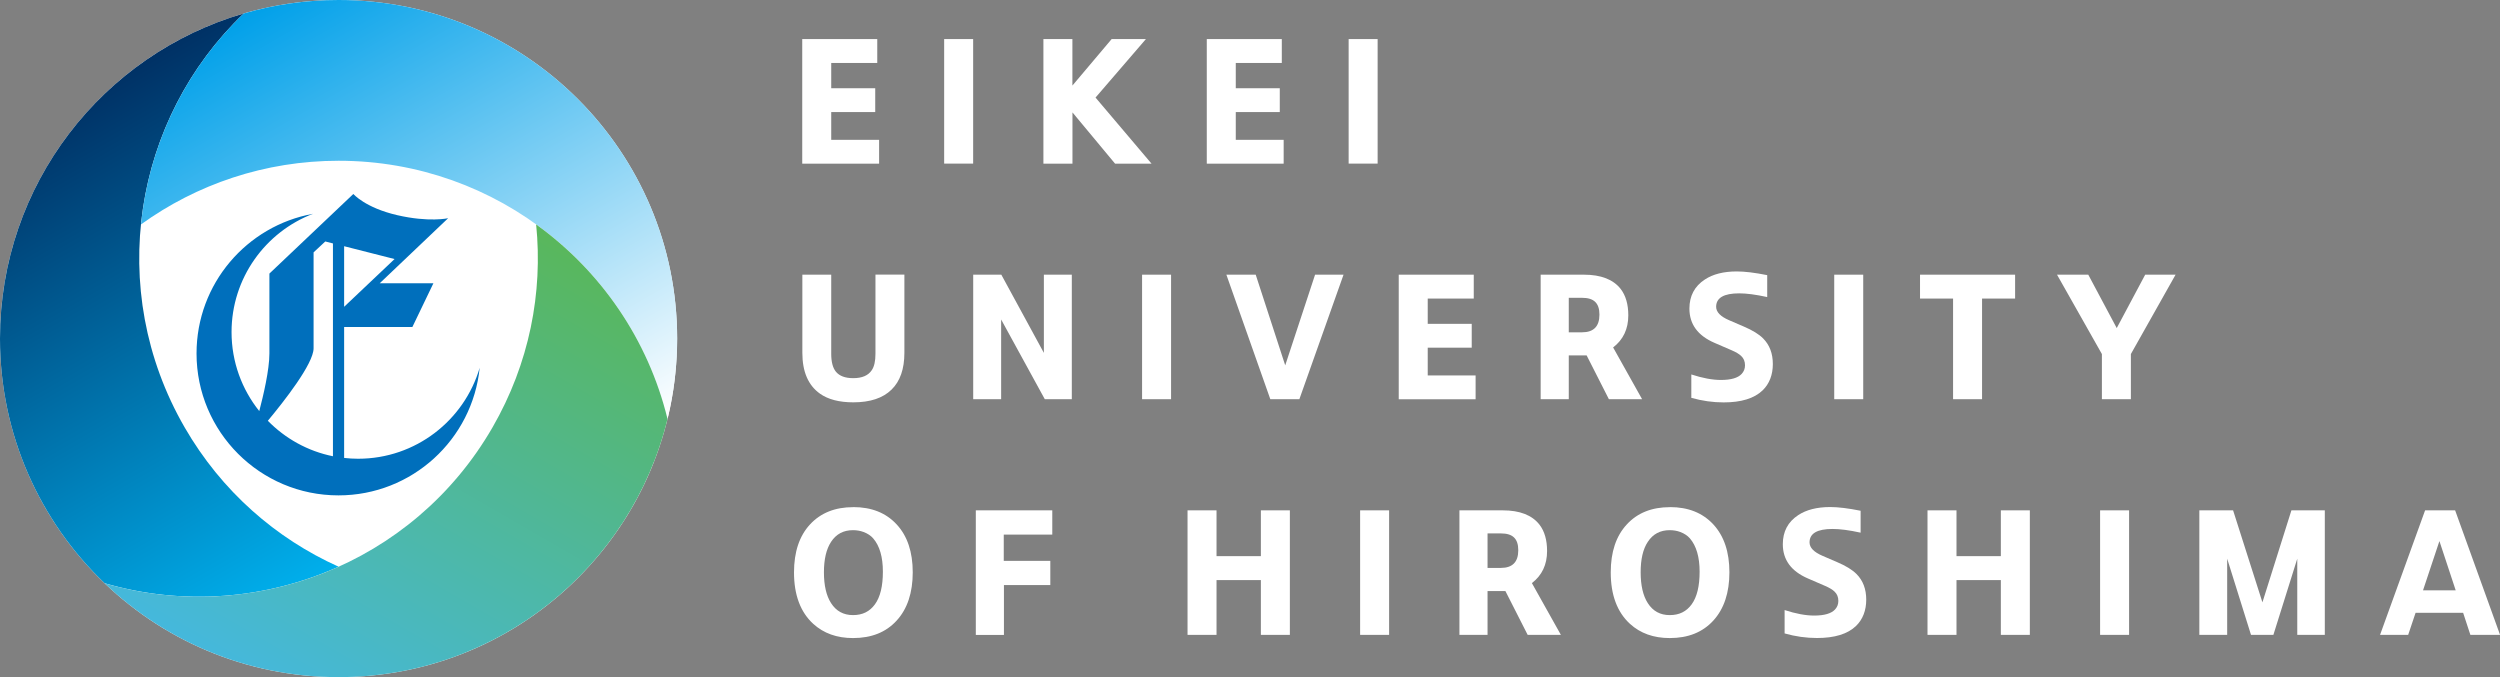 <?xml version="1.0" encoding="UTF-8"?><svg id="_レイヤー_1" xmlns="http://www.w3.org/2000/svg" xmlns:xlink="http://www.w3.org/1999/xlink" viewBox="0 0 431.23 116.8"><rect x="0" y="0" width="431.23" height="116.8" fill="#808080" stroke="none"/><defs><style>.cls-1{fill:url(#linear-gradient-3);}.cls-2{fill:url(#linear-gradient-2);}.cls-3{fill:url(#linear-gradient);}.cls-4{fill:#fff;}.cls-5{fill:#006fbc;}</style><linearGradient id="linear-gradient" x1="9.91" y1="18.95" x2="56.16" y2="99.05" gradientUnits="userSpaceOnUse"><stop offset="0" stop-color="#003165"/><stop offset="1" stop-color="#00afec"/></linearGradient><linearGradient id="linear-gradient-2" x1="95.36" y1="83.68" x2="46.8" y2="-.42" gradientUnits="userSpaceOnUse"><stop offset="0" stop-color="#fff"/><stop offset="1" stop-color="#00a0e9"/></linearGradient><linearGradient id="linear-gradient-3" x1="48.49" y1="120.12" x2="94.73" y2="40.02" gradientUnits="userSpaceOnUse"><stop offset="0" stop-color="#45b8dc"/><stop offset="1" stop-color="#59b75b"/></linearGradient></defs><path class="cls-4" d="M116.8,58.4c0,32.25-26.15,58.4-58.4,58.4S0,90.65,0,58.4,26.15,0,58.4,0s58.4,26.15,58.4,58.4Z"/><path class="cls-5" d="M61.79,79.13c-.82,0-1.63-.05-2.43-.14v-22.58h11.77l3.63-7.55h-9.26l11.8-11.22s-3.28.75-8.8-.53c-5.52-1.28-7.55-3.65-7.55-3.65l-14.48,13.73v13.78c0,2.82-1.03,7.2-1.75,9.94-2.99-3.74-4.78-8.47-4.78-13.62,0-9.32,5.84-17.27,14.05-20.41-11.43,2.07-20.09,12.07-20.09,24.09,0,13.52,10.96,24.48,24.48,24.48,12.69,0,23.12-9.65,24.36-22.01-2.66,9.07-11.04,15.69-20.96,15.69ZM68.05,44.69l-8.69,8.23v-10.45l8.69,2.21ZM46.2,72.58c2.7-3.24,7.89-9.82,7.89-12.5v-16.55l2.02-1.88,1.32.34v36.71c-4.35-.88-8.23-3.06-11.23-6.12Z"/><path class="cls-3" d="M18.04,100.6c13.55,3.96,27.87,2.78,40.36-2.85-10.78-4.85-20.19-13.01-26.55-24.03C18.11,49.93,23.02,20.49,42.05,2.32,17.75,9.4,0,31.82,0,58.4,0,74.99,6.92,89.97,18.04,100.6Z"/><path class="cls-2" d="M58.4,0c-5.68,0-11.16.81-16.35,2.32-10.21,9.76-16.36,22.76-17.73,36.39,9.59-6.91,21.36-10.98,34.09-10.98,27.47,0,50.51,18.97,56.74,44.53,1.08-4.45,1.66-9.09,1.66-13.87C116.8,26.14,90.65,0,58.4,0Z"/><path class="cls-1" d="M92.48,38.72c1.19,11.76-1.17,23.99-7.53,35.01-13.73,23.79-41.67,34.25-66.91,26.88,10.49,10.03,24.7,16.19,40.36,16.19,27.47,0,50.51-18.97,56.74-44.53-3.34-13.72-11.53-25.54-22.65-33.55Z"/><path class="cls-4" d="M138.38,28.22V6.74h12.94v4.12h-7.94v4.36h7.59v4.11h-7.59v4.79h8.26v4.11h-13.26Z"/><path class="cls-4" d="M162.86,28.22V6.74h5v21.48h-5Z"/><path class="cls-4" d="M179.98,28.22V6.74h5v8.02l6.77-8.02h5.91l-8.69,10.09,9.66,11.4h-6.29l-7.35-8.84v8.84h-5Z"/><path class="cls-4" d="M208.16,28.22V6.74h12.94v4.12h-7.94v4.36h7.59v4.11h-7.59v4.79h8.26v4.11h-13.26Z"/><path class="cls-4" d="M232.63,28.22V6.74h5v21.48h-5Z"/><path class="cls-4" d="M138.38,47.38h5v13.66c0,1.39.27,2.42.81,3.08.61.74,1.61,1.11,2.98,1.11,1.52,0,2.59-.45,3.2-1.37.43-.62.64-1.57.64-2.83v-13.66h4.99v13.49c0,2.79-.74,4.91-2.22,6.35-1.49,1.46-3.68,2.19-6.59,2.19-2.43,0-4.35-.5-5.76-1.5-2.02-1.44-3.03-3.79-3.03-7.04v-13.49Z"/><path class="cls-4" d="M167.87,68.86v-21.48h4.85l7.34,13.49v-13.49h4.82v21.48h-4.66l-7.53-13.75v13.75h-4.82Z"/><path class="cls-4" d="M197,68.86v-21.48h5v21.48h-5Z"/><path class="cls-4" d="M219.12,68.86l-7.58-21.48h5.06l5.09,15.64,5.15-15.64h4.91l-7.62,21.48h-5Z"/><path class="cls-4" d="M241.27,68.86v-21.48h12.94v4.12h-7.94v4.36h7.59v4.11h-7.59v4.79h8.26v4.11h-13.26Z"/><path class="cls-4" d="M265.75,68.86v-21.48h7.47c2.95,0,5.06.83,6.34,2.47.87,1.13,1.31,2.65,1.31,4.55,0,2.34-.87,4.19-2.62,5.53l5,8.93h-5.73l-3.84-7.56h-3.08v7.56h-4.85ZM270.6,57.32h2.3c1.99,0,2.99-1.02,2.99-3.05s-1-2.9-2.99-2.9h-2.3v5.95Z"/><path class="cls-4" d="M291.74,68.63v-4.04c1.93.63,3.64.95,5.1.95,1.75,0,2.94-.35,3.58-1.04.39-.42.58-.91.58-1.49,0-.66-.22-1.2-.67-1.62-.34-.32-.88-.65-1.63-.97l-2.96-1.28c-2.89-1.25-4.33-3.22-4.33-5.91,0-2.17.88-3.85,2.65-5.01,1.4-.93,3.24-1.4,5.53-1.4,1.36,0,3.1.21,5.24.64v3.78c-1.95-.43-3.57-.64-4.83-.64-2.65,0-3.98.77-3.98,2.32,0,.9.75,1.68,2.25,2.32l2.53,1.09c1.5.64,2.6,1.32,3.32,2.04,1.12,1.12,1.68,2.6,1.68,4.43s-.59,3.41-1.77,4.54c-1.44,1.38-3.68,2.07-6.72,2.07-1.85,0-3.7-.26-5.58-.79Z"/><path class="cls-4" d="M316.39,68.86v-21.48h5v21.48h-5Z"/><path class="cls-4" d="M336.89,68.86v-17.36h-5.7v-4.12h16.4v4.12h-5.7v17.36h-5Z"/><path class="cls-4" d="M362.56,68.86v-7.79l-7.74-13.69h5.39l4.91,9.21,4.91-9.21h5.24l-7.71,13.69v7.79h-5Z"/><path class="cls-4" d="M147.18,87.47c3.15,0,5.64.99,7.48,2.98,1.86,2,2.78,4.76,2.78,8.27s-.92,6.31-2.78,8.33c-1.83,2.01-4.34,3.01-7.52,3.01-2.79,0-5.07-.82-6.86-2.45-2.21-2.02-3.32-4.99-3.32-8.88,0-3.52.92-6.28,2.76-8.27,1.83-1.98,4.31-2.98,7.44-2.98ZM147.13,91.45c-1.64,0-2.9.67-3.78,2.02-.82,1.25-1.23,3-1.23,5.25s.41,4.04,1.23,5.31c.88,1.38,2.15,2.07,3.79,2.07s2.88-.62,3.78-1.86c.91-1.25,1.37-3.12,1.37-5.63s-.55-4.45-1.67-5.74c-.41-.48-.97-.84-1.65-1.1-.59-.22-1.2-.32-1.85-.32Z"/><path class="cls-4" d="M168.32,109.51v-21.48h13.19v4.18h-8.37v4.54h8.03v4.17h-8v8.6h-4.85Z"/><path class="cls-4" d="M204.84,109.51v-21.48h5v7.9h7.65v-7.9h5v21.48h-5v-9.45h-7.65v9.45h-5Z"/><path class="cls-4" d="M234.61,109.51v-21.48h5v21.48h-5Z"/><path class="cls-4" d="M251.74,109.51v-21.48h7.47c2.95,0,5.06.83,6.34,2.47.87,1.13,1.31,2.65,1.31,4.55,0,2.34-.87,4.19-2.62,5.53l5,8.93h-5.73l-3.84-7.56h-3.08v7.56h-4.85ZM256.59,97.96h2.31c1.99,0,2.99-1.02,2.99-3.05s-.99-2.9-2.99-2.9h-2.31v5.95Z"/><path class="cls-4" d="M288.05,87.47c3.15,0,5.63.99,7.48,2.98,1.85,2,2.78,4.76,2.78,8.27s-.93,6.31-2.78,8.33c-1.84,2.01-4.34,3.01-7.51,3.01-2.79,0-5.08-.82-6.86-2.45-2.21-2.02-3.32-4.99-3.32-8.88,0-3.52.92-6.28,2.77-8.27,1.82-1.98,4.3-2.98,7.44-2.98ZM288.01,91.45c-1.64,0-2.9.67-3.78,2.02-.83,1.25-1.23,3-1.23,5.25s.41,4.04,1.23,5.31c.88,1.38,2.14,2.07,3.79,2.07s2.88-.62,3.78-1.86c.91-1.25,1.37-3.12,1.37-5.63s-.56-4.45-1.67-5.74c-.42-.48-.97-.84-1.65-1.1-.58-.22-1.2-.32-1.85-.32Z"/><path class="cls-4" d="M307.83,109.27v-4.04c1.93.63,3.63.95,5.1.95,1.75,0,2.94-.35,3.59-1.04.39-.42.58-.91.58-1.49,0-.66-.22-1.2-.67-1.62-.33-.32-.88-.65-1.62-.97l-2.96-1.28c-2.89-1.25-4.33-3.22-4.33-5.91,0-2.17.88-3.85,2.65-5.01,1.4-.93,3.25-1.4,5.53-1.4,1.36,0,3.1.21,5.24.64v3.78c-1.95-.43-3.56-.64-4.84-.64-2.65,0-3.97.77-3.97,2.32,0,.9.75,1.68,2.25,2.32l2.53,1.09c1.5.64,2.6,1.32,3.32,2.04,1.12,1.12,1.68,2.6,1.68,4.43s-.59,3.41-1.77,4.54c-1.44,1.38-3.68,2.07-6.73,2.07-1.85,0-3.71-.26-5.58-.79Z"/><path class="cls-4" d="M332.48,109.51v-21.48h5v7.9h7.65v-7.9h5v21.48h-5v-9.45h-7.65v9.45h-5Z"/><path class="cls-4" d="M362.25,109.51v-21.48h5v21.48h-5Z"/><path class="cls-4" d="M379.37,109.51v-21.48h5.82l5.06,15.87,5-15.87h5.76v21.48h-4.75v-13.14l-4.12,13.14h-3.86l-4.11-13.14v13.14h-4.79Z"/><path class="cls-4" d="M424.87,105.7h-8.2l-1.28,3.81h-4.85l7.77-21.48h5.18l7.75,21.48h-5.12l-1.25-3.81ZM423.59,101.83l-2.81-8.5-2.83,8.5h5.64Z"/></svg>
